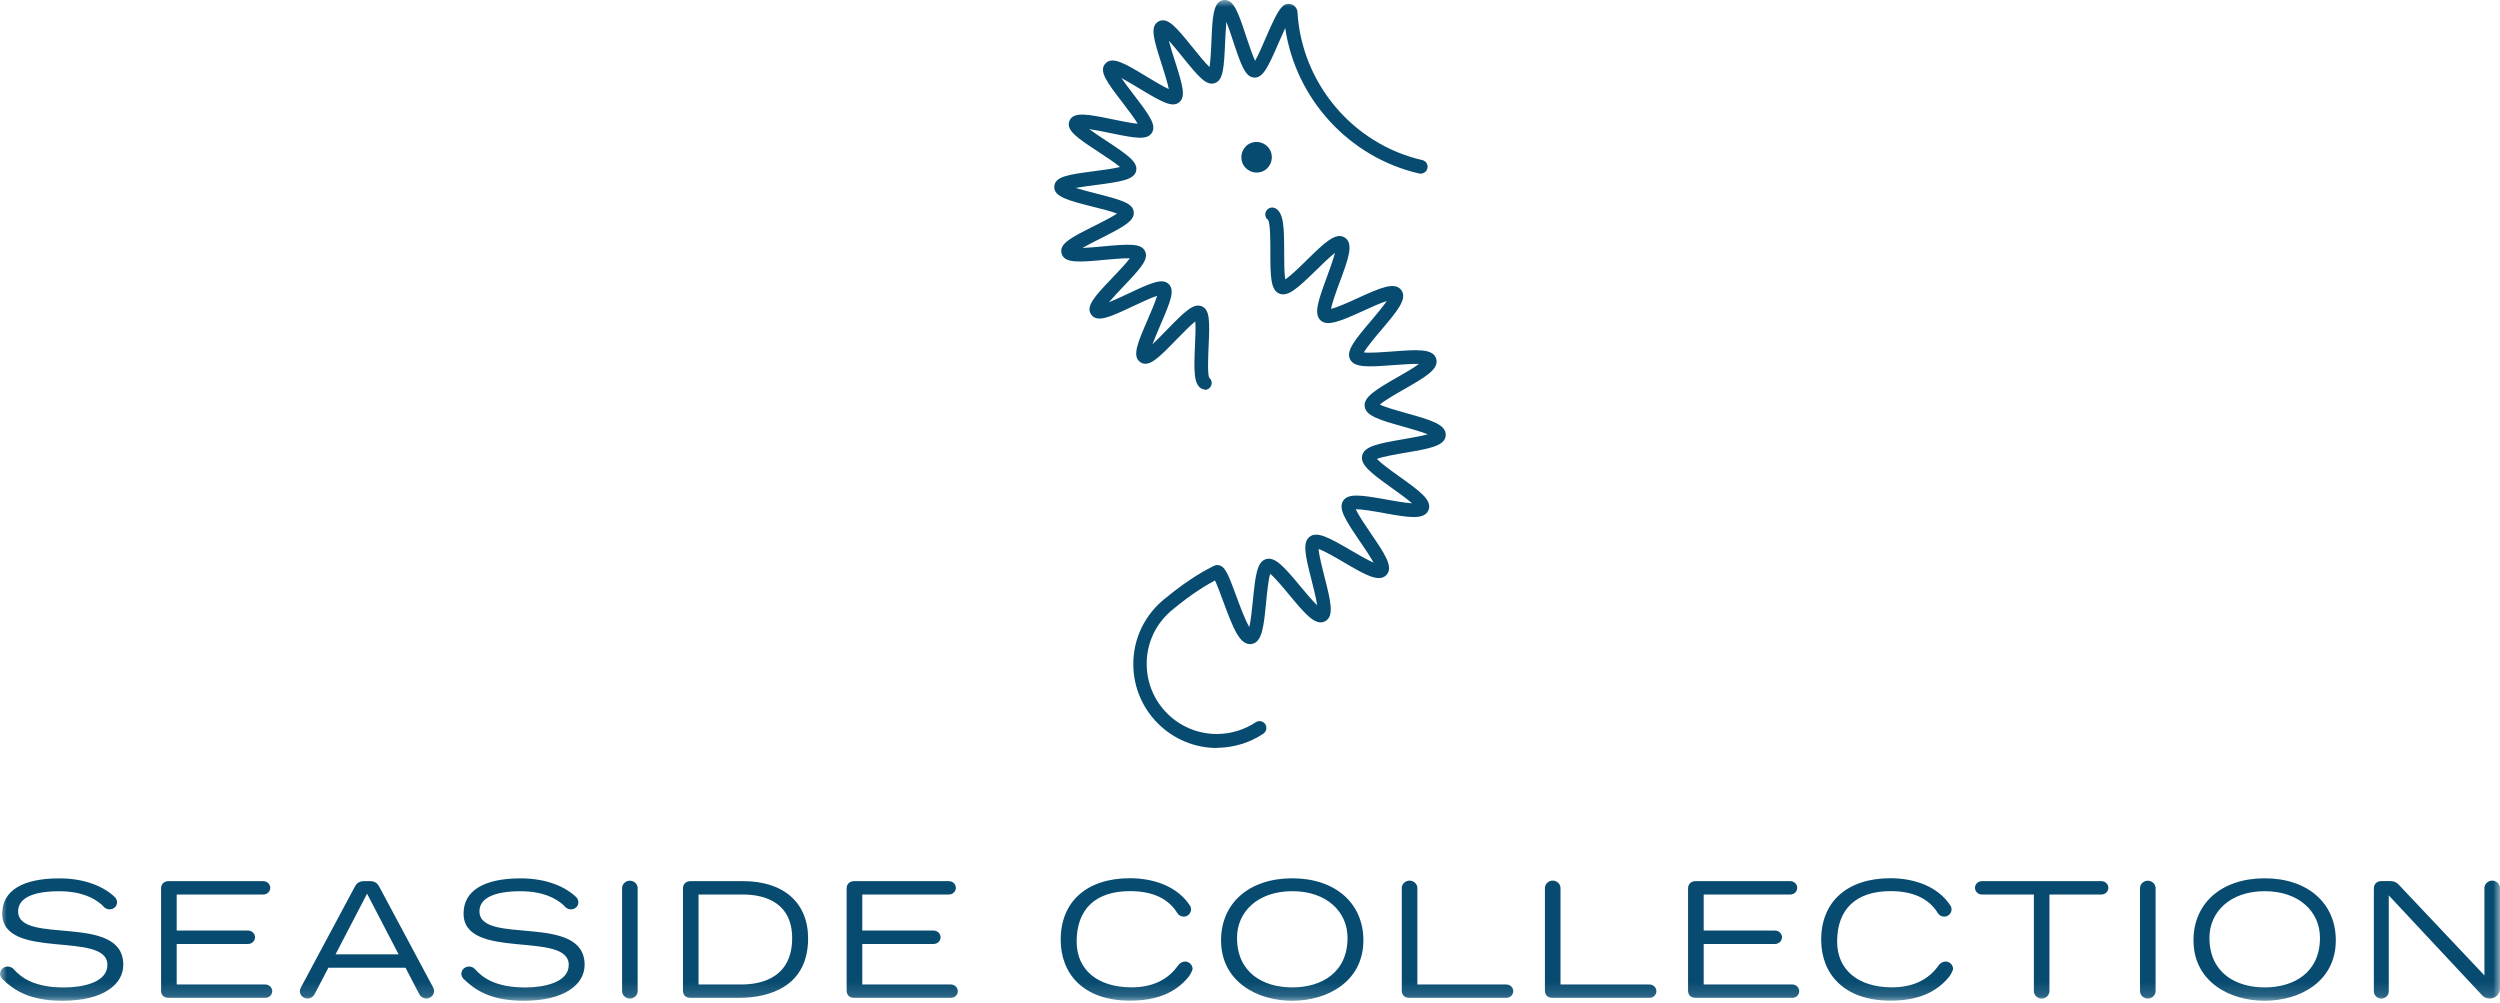<svg width="182" height="73" viewBox="0 0 182 73" fill="none" xmlns="http://www.w3.org/2000/svg">
<g clip-path="url(#clip0_86_24)">
<mask id="mask0_86_24" style="mask-type:luminance" maskUnits="userSpaceOnUse" x="0" y="0" width="182" height="73">
<path d="M182 0H0V72.859H182V0Z" fill="white"/>
</mask>
<g mask="url(#mask0_86_24)">
<path d="M87.719 28.355C87.643 28.355 87.559 28.34 87.49 28.302C86.896 27.997 86.911 27.014 86.995 25.162C87.018 24.605 87.056 23.835 87.018 23.393C86.652 23.69 86.073 24.285 85.653 24.712C84.358 26.046 83.641 26.785 83.016 26.366C82.391 25.947 82.826 24.941 83.55 23.271C83.786 22.73 84.106 21.983 84.236 21.533C83.794 21.678 83.047 22.029 82.513 22.28C80.814 23.081 79.884 23.515 79.442 22.905C79.007 22.295 79.716 21.549 81.004 20.199C81.408 19.772 81.98 19.178 82.254 18.804C81.782 18.789 80.981 18.865 80.394 18.919C78.581 19.086 77.491 19.185 77.285 18.461C77.079 17.745 77.994 17.28 79.663 16.449C80.196 16.182 80.928 15.809 81.324 15.55C80.89 15.382 80.112 15.184 79.549 15.046C77.78 14.597 76.706 14.33 76.751 13.575C76.797 12.836 77.811 12.706 79.648 12.462C80.212 12.386 81.065 12.279 81.538 12.157C81.172 11.845 80.448 11.372 79.975 11.06C78.428 10.046 77.575 9.482 77.857 8.796C78.146 8.095 79.228 8.323 81.012 8.689C81.576 8.803 82.368 8.971 82.826 9.009C82.59 8.598 82.087 7.95 81.728 7.477C80.593 5.998 79.968 5.183 80.471 4.626C80.974 4.07 81.911 4.626 83.466 5.571C83.969 5.876 84.663 6.296 85.089 6.486C84.998 6.021 84.754 5.244 84.571 4.68C83.999 2.896 83.687 1.92 84.343 1.562C85.006 1.204 85.653 2.004 86.835 3.468C87.208 3.925 87.719 4.565 88.054 4.885C88.13 4.42 88.168 3.612 88.191 3.025C88.267 1.211 88.321 0.114 89.068 0.007C89.807 -0.092 90.135 0.876 90.722 2.652C90.912 3.216 91.171 4.001 91.37 4.428C91.606 4.024 91.918 3.292 92.147 2.759C92.673 1.547 93.016 0.792 93.382 0.449C93.564 0.281 93.816 0.236 94.052 0.327C94.281 0.419 94.441 0.64 94.456 0.884C94.761 6.067 98.496 10.496 103.542 11.654C103.808 11.715 103.983 11.982 103.915 12.256C103.853 12.523 103.579 12.691 103.312 12.63C98.198 11.456 94.319 7.18 93.564 2.042C93.397 2.4 93.222 2.812 93.069 3.155C92.315 4.901 91.933 5.678 91.316 5.648C90.668 5.617 90.371 4.809 89.761 2.965C89.624 2.545 89.449 2.012 89.281 1.592C89.236 2.05 89.213 2.629 89.19 3.071C89.106 4.992 89.045 5.846 88.435 6.052C87.818 6.257 87.261 5.602 86.05 4.1C85.768 3.75 85.402 3.3 85.089 2.957C85.204 3.399 85.379 3.955 85.516 4.382C86.103 6.219 86.347 7.05 85.836 7.454C85.333 7.851 84.586 7.431 82.94 6.44C82.551 6.204 82.041 5.899 81.637 5.678C81.896 6.059 82.247 6.517 82.521 6.875C83.702 8.415 84.205 9.116 83.855 9.672C83.512 10.214 82.673 10.069 80.798 9.68C80.349 9.588 79.754 9.467 79.289 9.398C79.655 9.665 80.135 9.985 80.509 10.229C82.094 11.273 82.856 11.799 82.712 12.439C82.567 13.08 81.652 13.225 79.77 13.469C79.328 13.53 78.756 13.598 78.314 13.682C78.756 13.819 79.343 13.972 79.792 14.086C81.644 14.559 82.468 14.787 82.536 15.428C82.605 16.075 81.843 16.487 80.112 17.364C79.716 17.562 79.19 17.829 78.802 18.05C79.266 18.034 79.853 17.981 80.311 17.935C82.224 17.76 83.077 17.707 83.359 18.286C83.641 18.873 83.062 19.513 81.736 20.908C81.423 21.236 81.027 21.655 80.73 22.006C81.157 21.831 81.683 21.587 82.087 21.396C83.832 20.573 84.617 20.23 85.082 20.68C85.547 21.129 85.227 21.93 84.464 23.69C84.289 24.102 84.061 24.636 83.9 25.062C84.228 24.758 84.624 24.346 84.929 24.033C86.278 22.646 86.903 22.044 87.498 22.303C88.085 22.555 88.069 23.386 87.986 25.23C87.955 25.962 87.902 27.174 88.024 27.494C88.207 27.639 88.267 27.898 88.153 28.111C88.062 28.287 87.886 28.386 87.711 28.386L87.719 28.355Z" fill="#074B70"/>
<path d="M92.444 10.892C92.749 11.426 92.566 12.104 92.04 12.416C91.507 12.721 90.828 12.539 90.516 12.005C90.211 11.471 90.394 10.793 90.92 10.48C91.453 10.175 92.132 10.358 92.444 10.892Z" fill="#074B70"/>
<path d="M88.603 54.455C85.28 54.455 82.551 51.772 82.506 48.441C82.475 46.505 83.344 44.713 84.876 43.524C86.614 42.091 87.826 41.474 88.344 41.207C88.511 41.123 88.679 41.115 88.832 41.176C89.22 41.329 89.434 41.855 89.982 43.341C90.226 44.004 90.638 45.125 90.95 45.651C91.065 45.163 91.148 44.294 91.209 43.722C91.392 41.878 91.514 40.902 92.162 40.704C92.81 40.506 93.473 41.245 94.662 42.678C95.012 43.097 95.531 43.722 95.889 44.065C95.821 43.562 95.615 42.777 95.485 42.251C95.02 40.445 94.806 39.484 95.348 39.072C95.889 38.661 96.751 39.133 98.358 40.071C98.831 40.346 99.532 40.757 99.997 40.963C99.761 40.521 99.303 39.85 98.999 39.408C97.947 37.861 97.413 37.03 97.779 36.458C98.145 35.894 99.113 36.039 100.935 36.367C101.476 36.465 102.284 36.61 102.795 36.641C102.429 36.313 101.803 35.863 101.339 35.536C99.807 34.438 99.014 33.836 99.166 33.165C99.319 32.494 100.294 32.296 102.154 31.976C102.71 31.877 103.48 31.747 103.945 31.618C103.472 31.427 102.68 31.206 102.146 31.053C100.363 30.558 99.433 30.261 99.349 29.59C99.266 28.912 100.111 28.393 101.727 27.463C102.199 27.197 102.901 26.793 103.305 26.495C102.795 26.48 101.986 26.541 101.437 26.579C99.586 26.724 98.602 26.77 98.29 26.167C97.977 25.558 98.594 24.788 99.799 23.37C100.15 22.951 100.675 22.333 100.958 21.914C100.477 22.066 99.737 22.402 99.243 22.631C97.543 23.4 96.636 23.782 96.133 23.317C95.638 22.852 95.95 21.922 96.591 20.184C96.781 19.665 97.062 18.903 97.185 18.408C96.789 18.72 96.217 19.277 95.836 19.65C94.494 20.961 93.763 21.64 93.13 21.373C92.505 21.106 92.482 20.153 92.482 18.354C92.482 17.584 92.482 16.304 92.322 16.014C92.116 15.869 92.048 15.587 92.177 15.366C92.315 15.122 92.62 15.038 92.856 15.168C93.458 15.504 93.488 16.548 93.488 18.354C93.488 18.995 93.488 19.909 93.572 20.336C93.961 20.085 94.677 19.383 95.135 18.934C96.4 17.691 97.246 16.868 97.901 17.295C98.572 17.729 98.16 18.842 97.535 20.527C97.315 21.114 96.979 22.036 96.902 22.486C97.353 22.379 98.252 21.975 98.831 21.708C100.454 20.969 101.537 20.481 102.009 21.114C102.489 21.746 101.72 22.646 100.561 24.018C100.15 24.498 99.517 25.253 99.288 25.657C99.745 25.71 100.729 25.634 101.354 25.588C103.144 25.451 104.326 25.359 104.555 26.114C104.783 26.869 103.762 27.456 102.215 28.34C101.667 28.652 100.805 29.148 100.454 29.453C100.866 29.659 101.803 29.918 102.406 30.085C104.143 30.573 105.287 30.893 105.249 31.686C105.21 32.471 104.052 32.662 102.306 32.959C101.667 33.066 100.667 33.241 100.241 33.409C100.554 33.752 101.376 34.339 101.903 34.712C103.342 35.741 104.296 36.42 103.991 37.144C103.678 37.876 102.512 37.67 100.737 37.35C100.119 37.236 99.143 37.068 98.701 37.068C98.884 37.495 99.441 38.31 99.799 38.836C100.805 40.307 101.468 41.283 100.935 41.855C100.394 42.434 99.372 41.84 97.825 40.932C97.283 40.612 96.43 40.117 95.996 39.964C96.019 40.422 96.27 41.382 96.423 41.992C96.864 43.73 97.162 44.873 96.461 45.232C95.752 45.59 95.005 44.683 93.862 43.311C93.458 42.823 92.825 42.061 92.467 41.771C92.337 42.213 92.238 43.189 92.177 43.814C92.002 45.605 91.888 46.787 91.095 46.886C90.264 46.985 89.792 45.796 89.014 43.684C88.839 43.204 88.611 42.594 88.451 42.259C87.848 42.579 86.835 43.173 85.471 44.294C84.175 45.3 83.451 46.794 83.481 48.41C83.519 51.2 85.798 53.434 88.58 53.434C88.603 53.434 88.626 53.434 88.656 53.434C89.647 53.418 90.6 53.121 91.415 52.58C91.644 52.427 91.956 52.488 92.109 52.717C92.261 52.946 92.2 53.258 91.972 53.411C90.996 54.066 89.853 54.417 88.671 54.44C88.641 54.44 88.611 54.44 88.58 54.44L88.603 54.455Z" fill="#074B70"/>
<path d="M0 70.879C0 71.015 0.046 71.137 0.158 71.259C0.929 72.014 2.077 72.858 4.53 72.858C7.526 72.858 8.976 71.662 8.976 70.236C8.976 66.431 1.319 68.847 1.319 66.347C1.319 65.394 2.369 64.883 4.293 64.883C5.947 64.883 6.843 65.385 7.387 65.845C7.531 65.981 7.628 66.15 7.87 66.187C7.907 66.201 7.944 66.201 7.977 66.201C8.279 66.201 8.52 65.981 8.52 65.69C8.52 65.545 8.46 65.409 8.362 65.31C7.614 64.592 6.272 63.945 4.316 63.945C1.635 63.945 0.163 64.846 0.163 66.506C0.163 69.969 7.819 67.726 7.819 70.241C7.819 71.535 6.007 71.887 4.655 71.887C2.495 71.887 1.552 71.179 0.985 70.546C0.887 70.438 0.729 70.363 0.562 70.363C0.26 70.363 0.005 70.593 0.005 70.888L0 70.879ZM11.726 64.686V72.112C11.726 72.455 11.944 72.647 12.284 72.647H19.313C19.591 72.647 19.819 72.427 19.819 72.159C19.819 71.892 19.591 71.671 19.313 71.671H12.864V68.721H18.058C18.337 68.721 18.565 68.5 18.565 68.233C18.565 67.965 18.337 67.745 18.058 67.745H12.864V65.122H19.169C19.447 65.122 19.675 64.902 19.675 64.635C19.675 64.367 19.447 64.147 19.169 64.147H12.284C11.944 64.147 11.726 64.353 11.726 64.681V64.686ZM25.84 64.536L21.891 71.915C21.854 71.99 21.831 72.051 21.831 72.159C21.831 72.464 22.086 72.694 22.388 72.694C22.607 72.694 22.797 72.572 22.895 72.389L23.907 70.452H29.524L30.528 72.389C30.625 72.572 30.816 72.694 31.034 72.694C31.336 72.694 31.601 72.45 31.601 72.145C31.601 72.061 31.578 71.976 31.541 71.901L27.601 64.536C27.466 64.278 27.252 64.147 26.95 64.147H26.491C26.189 64.147 25.97 64.283 25.84 64.536ZM26.723 65.061L29.018 69.476H24.428L26.723 65.061ZM33.585 70.879C33.585 71.015 33.631 71.137 33.743 71.259C34.514 72.014 35.661 72.858 38.114 72.858C41.111 72.858 42.56 71.662 42.56 70.236C42.56 66.431 34.904 68.847 34.904 66.347C34.904 65.394 35.954 64.883 37.877 64.883C39.531 64.883 40.428 65.385 40.971 65.845C41.115 65.981 41.213 66.15 41.455 66.187C41.492 66.201 41.529 66.201 41.562 66.201C41.864 66.201 42.105 65.981 42.105 65.69C42.105 65.545 42.045 65.409 41.947 65.31C41.199 64.592 39.856 63.945 37.901 63.945C35.22 63.945 33.747 64.846 33.747 66.506C33.747 69.969 41.404 67.726 41.404 70.241C41.404 71.535 39.592 71.887 38.24 71.887C36.079 71.887 35.136 71.179 34.57 70.546C34.472 70.438 34.314 70.363 34.147 70.363C33.845 70.363 33.589 70.593 33.589 70.888L33.585 70.879ZM45.288 64.649V72.15C45.288 72.455 45.552 72.699 45.854 72.699C46.156 72.699 46.421 72.455 46.421 72.15V64.649C46.421 64.358 46.156 64.114 45.854 64.114C45.552 64.114 45.288 64.358 45.288 64.649ZM49.72 64.686V72.112C49.72 72.455 49.938 72.647 50.277 72.647H53.757C56.075 72.647 58.83 71.779 58.83 68.317C58.83 65.718 57.055 64.147 54.096 64.147H50.277C49.938 64.147 49.72 64.353 49.72 64.681V64.686ZM53.919 71.671H50.853V65.122H54.091C55.866 65.122 57.669 65.84 57.669 68.294C57.669 71.564 54.793 71.671 53.924 71.671H53.919ZM61.636 64.686V72.112C61.636 72.455 61.854 72.647 62.194 72.647H69.223C69.501 72.647 69.729 72.427 69.729 72.159C69.729 71.892 69.501 71.671 69.223 71.671H62.774V68.721H67.968C68.247 68.721 68.475 68.5 68.475 68.233C68.475 67.965 68.247 67.745 67.968 67.745H62.774V65.122H69.079C69.358 65.122 69.585 64.902 69.585 64.635C69.585 64.367 69.358 64.147 69.079 64.147H62.194C61.854 64.147 61.636 64.353 61.636 64.681V64.686ZM86.263 70.001C86.082 70.001 85.915 70.1 85.794 70.245C85.032 71.343 83.885 71.878 82.366 71.878C79.903 71.878 78.38 70.597 78.38 68.547C78.38 66.183 79.755 64.874 82.268 64.874C83.913 64.874 85.07 65.423 85.711 66.474C85.808 66.633 85.976 66.731 86.18 66.731C86.468 66.731 86.71 66.488 86.71 66.206C86.71 66.108 86.686 66.009 86.626 65.925C85.706 64.508 83.955 63.935 82.254 63.935C79.128 63.935 77.218 65.629 77.218 68.411C77.218 70.874 78.849 72.849 82.268 72.849C84.215 72.849 85.613 72.263 86.556 71.08C86.7 70.883 86.821 70.593 86.821 70.546C86.821 70.255 86.579 69.997 86.263 69.997V70.001ZM88.893 68.453C88.893 71.465 91.527 72.858 94.073 72.858C96.619 72.858 99.254 71.47 99.254 68.453C99.254 65.732 97.186 63.94 94.073 63.94C90.96 63.94 88.893 65.732 88.893 68.453ZM90.055 68.27C90.055 66.403 91.541 64.879 94.078 64.879C96.615 64.879 98.101 66.403 98.101 68.27C98.101 70.808 96.206 71.883 94.078 71.883C91.95 71.883 90.055 70.808 90.055 68.27ZM102.05 64.649V72.112C102.05 72.455 102.269 72.647 102.607 72.647H109.66C109.938 72.647 110.166 72.427 110.166 72.159C110.166 71.892 109.938 71.671 109.66 71.671H103.184V64.644C103.184 64.353 102.919 64.109 102.617 64.109C102.315 64.109 102.05 64.353 102.05 64.644V64.649ZM112.47 64.649V72.112C112.47 72.455 112.689 72.647 113.028 72.647H120.08C120.359 72.647 120.587 72.427 120.587 72.159C120.587 71.892 120.359 71.671 120.08 71.671H113.604V64.644C113.604 64.353 113.34 64.109 113.037 64.109C112.736 64.109 112.47 64.353 112.47 64.644V64.649ZM122.891 64.686V72.112C122.891 72.455 123.11 72.647 123.449 72.647H130.478C130.757 72.647 130.984 72.427 130.984 72.159C130.984 71.892 130.757 71.671 130.478 71.671H124.029V68.721H129.224C129.502 68.721 129.73 68.5 129.73 68.233C129.73 67.965 129.502 67.745 129.224 67.745H124.029V65.122H130.334C130.612 65.122 130.84 64.902 130.84 64.635C130.84 64.367 130.612 64.147 130.334 64.147H123.449C123.11 64.147 122.891 64.353 122.891 64.681V64.686ZM141.628 70.001C141.446 70.001 141.279 70.1 141.159 70.245C140.397 71.343 139.249 71.878 137.73 71.878C135.268 71.878 133.743 70.597 133.743 68.547C133.743 66.183 135.119 64.874 137.633 64.874C139.277 64.874 140.434 65.423 141.075 66.474C141.172 66.633 141.34 66.731 141.544 66.731C141.832 66.731 142.074 66.488 142.074 66.206C142.074 66.108 142.051 66.009 141.99 65.925C141.07 64.508 139.319 63.935 137.619 63.935C134.492 63.935 132.582 65.629 132.582 68.411C132.582 70.874 134.213 72.849 137.633 72.849C139.579 72.849 140.977 72.263 141.92 71.08C142.064 70.883 142.186 70.593 142.186 70.546C142.186 70.255 141.944 69.997 141.628 69.997V70.001ZM144.285 65.122H148.066V72.15C148.066 72.455 148.332 72.699 148.633 72.699C148.936 72.699 149.2 72.455 149.2 72.15V65.122H152.982C153.261 65.122 153.489 64.902 153.489 64.635C153.489 64.367 153.261 64.147 152.982 64.147H144.285C144.007 64.147 143.779 64.367 143.779 64.635C143.779 64.902 144.007 65.122 144.285 65.122ZM155.793 64.649V72.15C155.793 72.455 156.057 72.699 156.36 72.699C156.661 72.699 156.927 72.455 156.927 72.15V64.649C156.927 64.358 156.661 64.114 156.36 64.114C156.057 64.114 155.793 64.358 155.793 64.649ZM159.686 68.453C159.686 71.465 162.32 72.858 164.866 72.858C167.413 72.858 170.047 71.47 170.047 68.453C170.047 65.732 167.979 63.94 164.866 63.94C161.753 63.94 159.686 65.732 159.686 68.453ZM160.847 68.27C160.847 66.403 162.335 64.879 164.871 64.879C167.408 64.879 168.894 66.403 168.894 68.27C168.894 70.808 166.998 71.883 164.871 71.883C162.743 71.883 160.847 70.808 160.847 68.27ZM172.816 64.686V72.174C172.816 72.464 173.071 72.699 173.359 72.699C173.647 72.699 173.902 72.469 173.902 72.174V65.183L180.704 72.464C180.839 72.61 181.029 72.694 181.262 72.694C181.661 72.694 182 72.375 182 71.986V64.644C182 64.353 181.736 64.109 181.433 64.109C181.131 64.109 180.866 64.353 180.866 64.644V71.01L174.646 64.423C174.464 64.226 174.283 64.142 173.995 64.142H173.378C173.038 64.142 172.819 64.348 172.819 64.677L172.816 64.686Z" fill="#074B70"/>
</g>
</g>
<defs>
<clipPath id="clip0_86_24">
<rect width="182" height="73" fill="white"/>
</clipPath>
</defs>
</svg>
